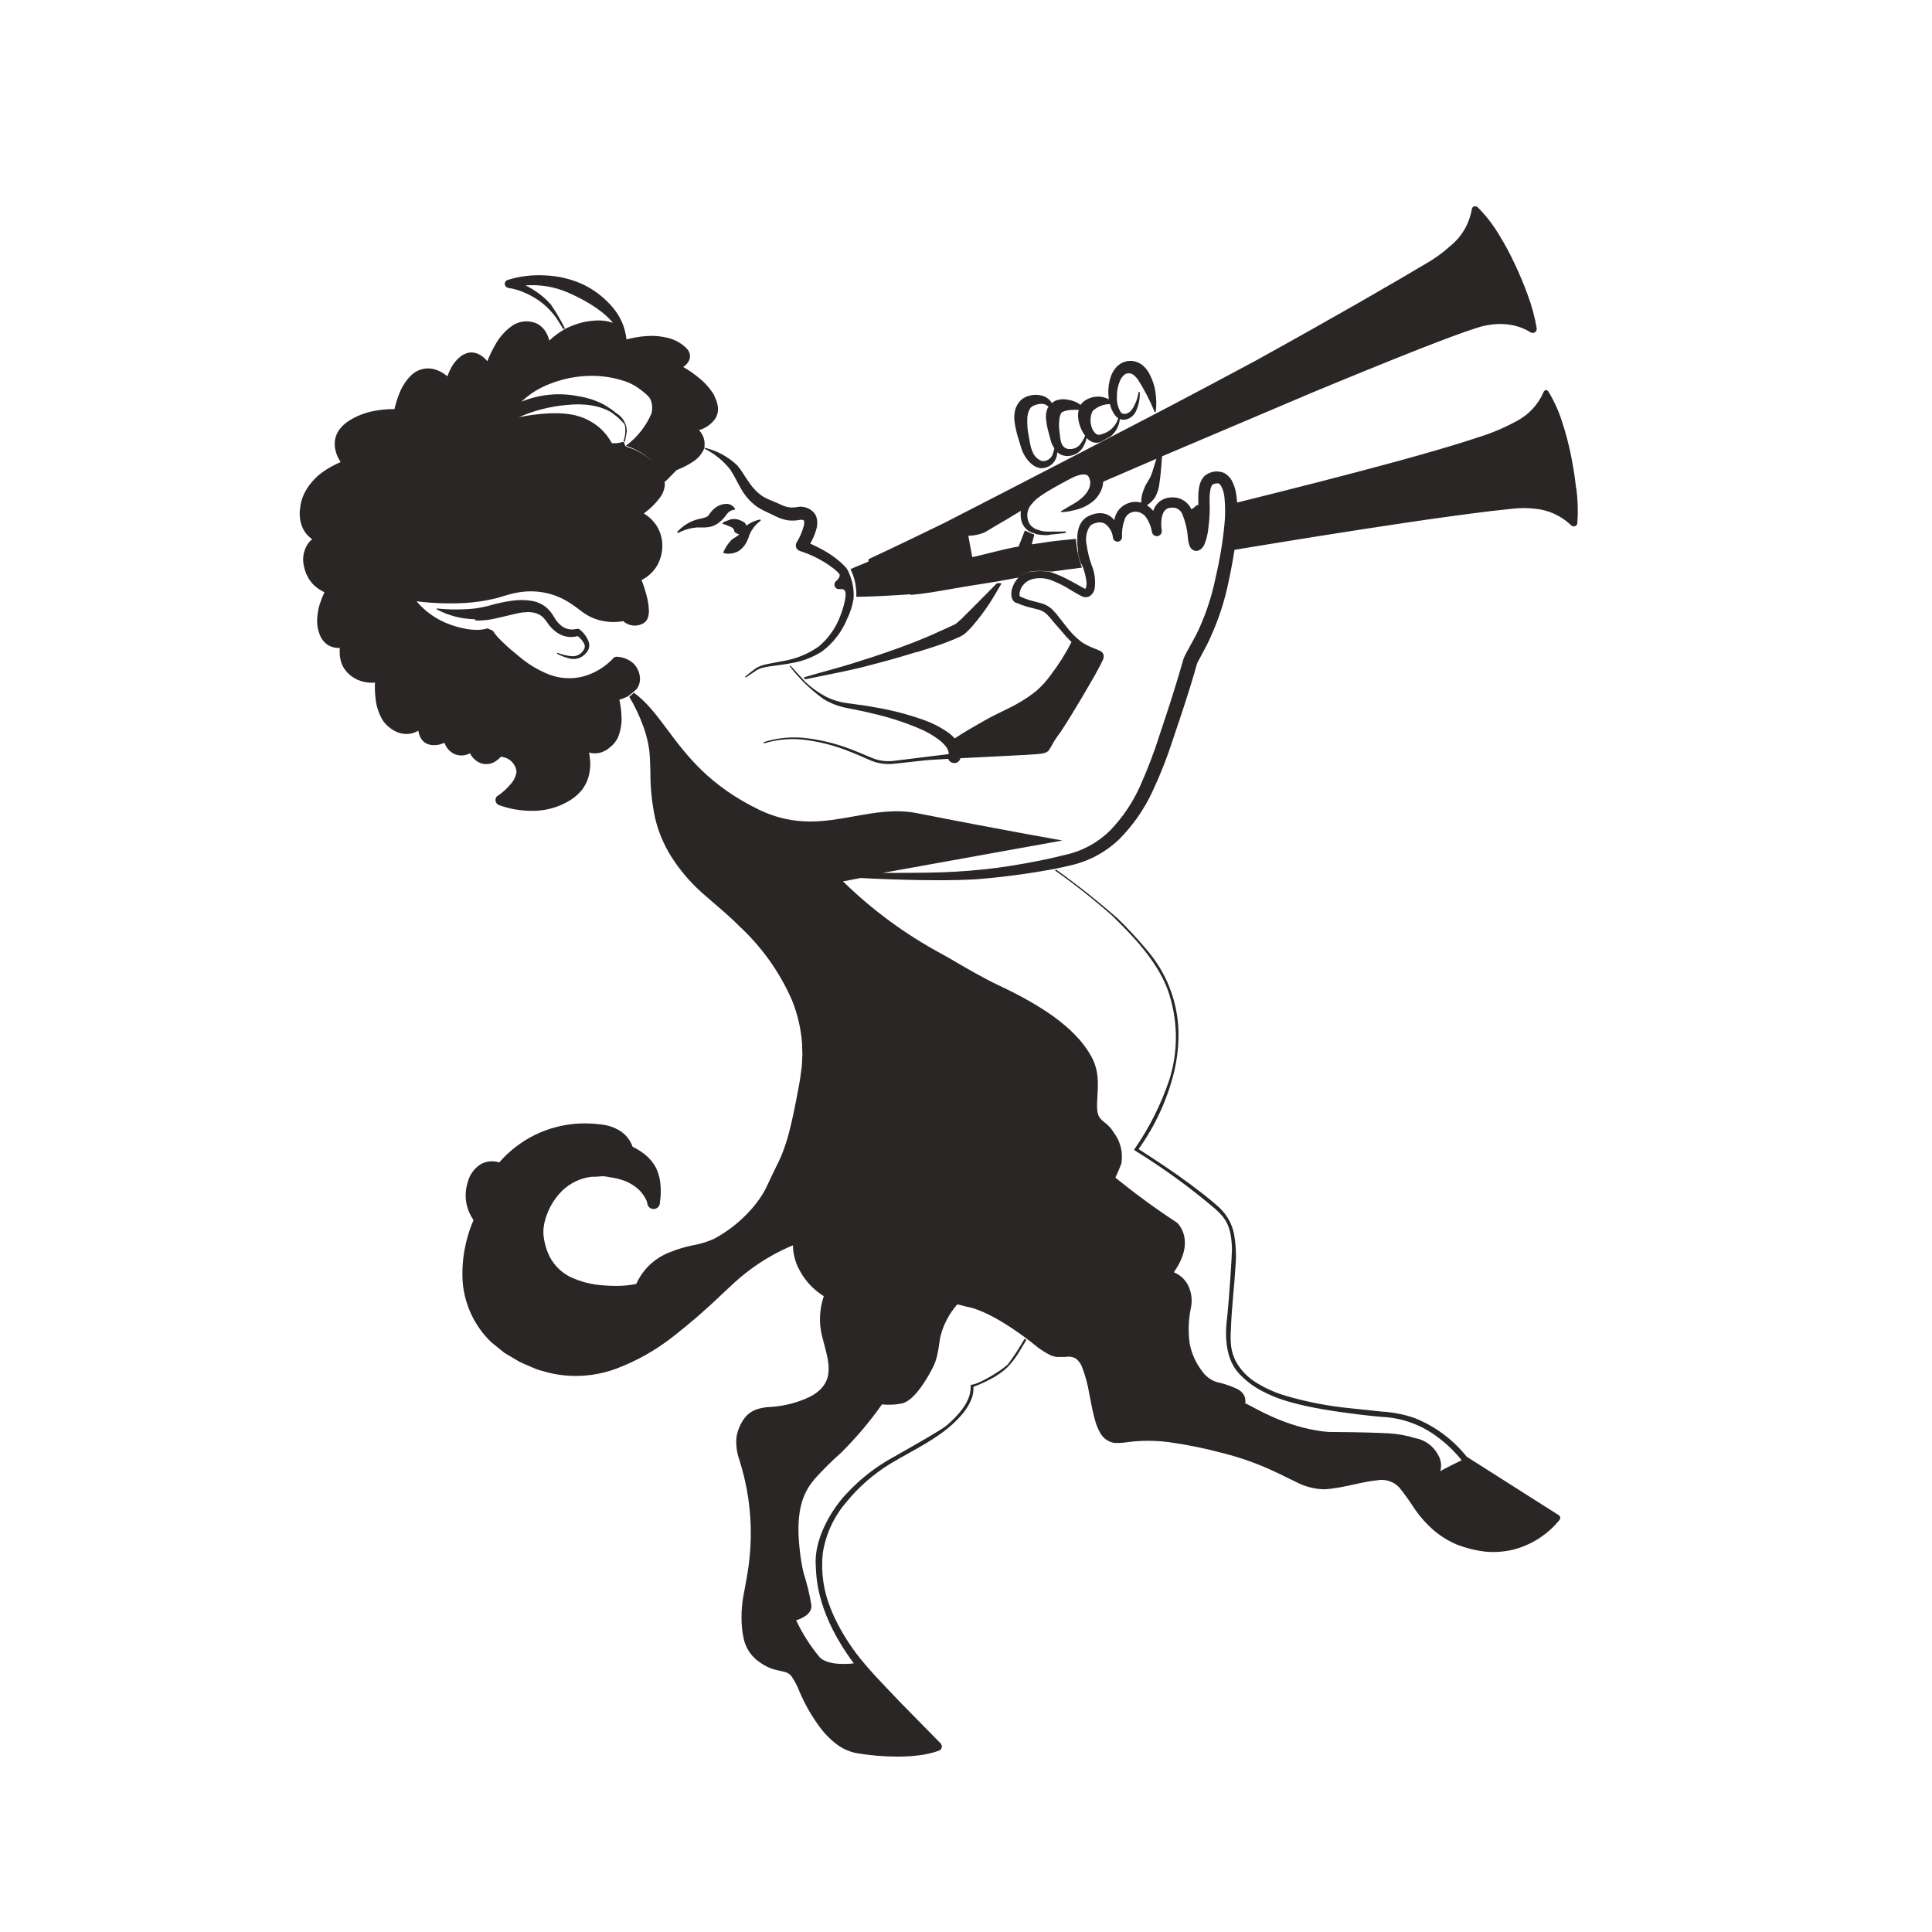 <svg width="120" height="120" viewBox="0 0 120 120" fill="none" xmlns="http://www.w3.org/2000/svg">
<path fill-rule="evenodd" clip-rule="evenodd" d="M56.506 36.957C57.376 36.885 58.234 36.733 59.094 36.581C59.456 36.517 59.819 36.453 60.182 36.395C60.182 36.395 62.292 36.068 62.304 36.048L63.256 35.873C63.064 36.078 62.925 36.327 62.851 36.599C62.814 36.739 62.804 36.885 62.823 37.028C62.835 37.116 62.866 37.201 62.914 37.276C62.941 37.326 62.98 37.368 63.028 37.398L63.099 37.445H63.142C63.36 37.542 63.585 37.624 63.815 37.689C63.935 37.724 64.056 37.753 64.173 37.781L64.173 37.781C64.279 37.806 64.383 37.831 64.48 37.859C64.672 37.905 64.849 37.998 64.996 38.13C65.15 38.282 65.294 38.446 65.425 38.618L65.917 39.181C66.115 39.426 66.328 39.659 66.554 39.878C66.18 40.609 65.74 41.304 65.24 41.956C64.996 42.294 64.716 42.604 64.405 42.881C64.082 43.146 63.739 43.386 63.378 43.597C63.005 43.822 62.613 44.012 62.218 44.204C61.846 44.384 61.472 44.566 61.111 44.778C60.505 45.12 59.895 45.467 59.301 45.864C59.255 45.812 59.207 45.764 59.155 45.718C59.05 45.615 58.936 45.523 58.813 45.443C58.358 45.133 57.865 44.886 57.345 44.707C56.346 44.353 55.317 44.09 54.271 43.92C53.917 43.849 53.559 43.801 53.196 43.753L53.196 43.753C53.031 43.731 52.864 43.708 52.697 43.684C52.192 43.629 51.703 43.48 51.252 43.247C50.799 43.002 50.38 42.698 50.008 42.342L49.087 41.33C49.081 41.35 49.07 41.369 49.056 41.385C49.65 42.164 50.357 42.85 51.154 43.42C51.613 43.699 52.12 43.89 52.649 43.983C52.828 44.022 53.009 44.057 53.189 44.093C53.517 44.158 53.846 44.223 54.169 44.309C55.171 44.534 56.151 44.849 57.097 45.25C57.551 45.438 57.979 45.685 58.368 45.986C58.461 46.053 58.545 46.131 58.62 46.218C58.697 46.291 58.763 46.375 58.817 46.466C58.864 46.54 58.898 46.621 58.919 46.706V46.812V46.84L55.456 47.265C55.011 47.31 54.562 47.244 54.149 47.072C54.025 47.021 53.9 46.968 53.774 46.914L53.774 46.914L53.773 46.914L53.773 46.914L53.773 46.914L53.773 46.914C53.477 46.789 53.178 46.662 52.878 46.549C52.019 46.215 51.123 45.985 50.209 45.864C49.286 45.732 48.344 45.809 47.454 46.088C47.449 46.09 47.445 46.093 47.441 46.096C47.437 46.1 47.434 46.104 47.432 46.109C47.429 46.114 47.428 46.119 47.428 46.124C47.428 46.129 47.429 46.135 47.431 46.139C47.432 46.144 47.435 46.149 47.439 46.153L47.441 46.156C47.443 46.157 47.444 46.158 47.445 46.159C47.447 46.16 47.449 46.161 47.451 46.162C47.456 46.164 47.461 46.166 47.466 46.166C47.469 46.166 47.471 46.166 47.474 46.165C47.476 46.165 47.479 46.164 47.482 46.163C48.354 45.903 49.274 45.84 50.174 45.978C51.076 46.107 51.959 46.347 52.803 46.691C53.126 46.813 53.44 46.952 53.759 47.092L53.759 47.092C53.859 47.137 53.96 47.181 54.062 47.226C54.498 47.41 54.972 47.486 55.444 47.446C55.787 47.414 56.125 47.375 56.462 47.336C57.032 47.27 57.598 47.204 58.175 47.175L58.895 47.135C58.914 47.187 58.944 47.233 58.982 47.273C59.02 47.312 59.065 47.343 59.116 47.364C59.164 47.385 59.217 47.396 59.269 47.396C59.322 47.397 59.375 47.387 59.423 47.366C59.472 47.346 59.517 47.316 59.554 47.279C59.591 47.241 59.62 47.196 59.639 47.147C59.637 47.13 59.637 47.113 59.639 47.096C60.217 47.065 60.796 47.037 61.376 47.008L61.376 47.008L61.377 47.008L61.378 47.008L61.379 47.008L61.38 47.008L61.38 47.008L61.381 47.008L61.381 47.008L61.381 47.008L61.381 47.008C62.133 46.971 62.887 46.933 63.642 46.891L64.331 46.848L64.677 46.812C64.751 46.807 64.824 46.79 64.894 46.761C64.983 46.737 65.065 46.69 65.13 46.624C65.236 46.469 65.302 46.348 65.371 46.223C65.408 46.157 65.444 46.091 65.488 46.017C65.577 45.867 65.666 45.749 65.76 45.623L65.76 45.623C65.799 45.57 65.84 45.517 65.881 45.459C66.366 44.724 66.803 43.989 67.24 43.255L67.334 43.097L68.018 41.916L68.345 41.306C68.364 41.268 68.383 41.23 68.402 41.193L68.402 41.193L68.402 41.193L68.402 41.193C68.436 41.126 68.47 41.059 68.502 40.984C68.543 40.902 68.56 40.811 68.554 40.72C68.546 40.664 68.526 40.611 68.494 40.565C68.463 40.519 68.421 40.48 68.373 40.452C68.261 40.393 68.145 40.342 68.026 40.299L67.954 40.269C67.873 40.237 67.794 40.205 67.715 40.169C67.517 40.085 67.329 39.981 67.153 39.858C66.806 39.587 66.497 39.272 66.232 38.921L65.811 38.382C65.668 38.188 65.512 38.005 65.342 37.835C65.147 37.661 64.914 37.534 64.661 37.465C64.551 37.434 64.444 37.408 64.34 37.382C64.222 37.353 64.107 37.325 63.996 37.292C63.787 37.23 63.583 37.153 63.386 37.06C63.331 37.083 63.295 36.894 63.351 36.717C63.404 36.534 63.506 36.368 63.644 36.236C63.782 36.104 63.952 36.011 64.138 35.966C64.537 35.867 64.958 35.898 65.338 36.056C65.75 36.216 66.146 36.417 66.519 36.654L66.601 36.704C66.771 36.806 66.944 36.91 67.137 37.009C67.204 37.04 67.274 37.067 67.345 37.087C67.399 37.095 67.453 37.095 67.507 37.087C67.549 37.083 67.59 37.072 67.629 37.056C67.658 37.045 67.684 37.029 67.707 37.009C67.849 36.907 67.949 36.757 67.987 36.587C68.064 36.084 68 35.569 67.802 35.1C67.655 34.689 67.55 34.264 67.491 33.832C67.407 33.452 67.47 33.054 67.668 32.719C67.716 32.655 67.777 32.602 67.845 32.561C67.924 32.523 68.007 32.494 68.093 32.475C68.257 32.427 68.432 32.437 68.589 32.502C68.741 32.602 68.869 32.735 68.962 32.891C69.055 33.047 69.112 33.222 69.128 33.403C69.14 33.472 69.175 33.534 69.229 33.578C69.282 33.622 69.35 33.645 69.42 33.644C69.457 33.642 69.493 33.633 69.527 33.617C69.561 33.602 69.591 33.58 69.617 33.552C69.642 33.525 69.661 33.493 69.674 33.458C69.687 33.423 69.693 33.386 69.691 33.348C69.673 32.998 69.722 32.648 69.837 32.317C69.871 32.178 69.946 32.053 70.053 31.958C70.16 31.863 70.293 31.803 70.435 31.786C70.58 31.771 70.727 31.796 70.859 31.858C70.991 31.919 71.105 32.016 71.187 32.136C71.379 32.417 71.505 32.737 71.557 33.073C71.576 33.148 71.624 33.212 71.689 33.254C71.754 33.295 71.833 33.31 71.909 33.297C71.985 33.283 72.053 33.24 72.099 33.179C72.146 33.117 72.167 33.039 72.159 32.963C72.084 32.483 72.127 31.853 72.419 31.644C72.491 31.586 72.578 31.55 72.671 31.542C72.775 31.526 72.881 31.526 72.985 31.542C73.08 31.567 73.168 31.612 73.244 31.675C73.319 31.737 73.38 31.815 73.422 31.904C73.632 32.404 73.755 32.937 73.788 33.478C73.788 33.536 73.802 33.594 73.818 33.658L73.818 33.658C73.823 33.676 73.827 33.695 73.832 33.714C73.852 33.829 73.895 33.939 73.957 34.037C74.001 34.095 74.058 34.142 74.123 34.175C74.208 34.218 74.306 34.23 74.398 34.206C74.495 34.181 74.583 34.127 74.65 34.053C74.725 33.971 74.785 33.876 74.827 33.773C74.939 33.475 75.013 33.165 75.048 32.849C75.13 32.259 75.157 31.664 75.13 31.07C75.121 30.816 75.145 30.562 75.201 30.314C75.276 30.105 75.319 30.062 75.512 30.03C75.705 29.999 75.752 30.03 75.862 30.219C75.971 30.434 76.036 30.668 76.055 30.908C76.11 31.456 76.11 32.009 76.055 32.557C75.945 33.688 75.758 34.809 75.496 35.914C75.269 37.016 74.918 38.088 74.45 39.11C74.294 39.442 74.122 39.753 73.942 40.079L73.942 40.079C73.844 40.257 73.744 40.438 73.643 40.629C73.607 40.7 73.572 40.771 73.536 40.858C73.503 40.941 73.475 41.026 73.454 41.114L73.34 41.507L73.096 42.33C72.761 43.428 72.403 44.522 72.037 45.612C71.694 46.697 71.289 47.761 70.825 48.8C70.374 49.818 69.749 50.751 68.979 51.555C68.201 52.334 67.214 52.871 66.137 53.102C65.031 53.385 63.906 53.598 62.776 53.779C61.647 53.96 60.505 54.074 59.36 54.141C58.215 54.208 57.062 54.212 55.913 54.216H55.912H54.838L65.992 52.205C65.992 52.205 62.201 51.543 56.983 50.512C55.611 50.242 54.341 50.471 53.054 50.703C51.229 51.032 49.371 51.367 47.143 50.292C44.041 48.788 42.637 46.907 41.455 45.323C40.781 44.42 40.179 43.612 39.374 43.026L39.087 43.282C39.444 43.88 39.742 44.511 39.976 45.167C40.136 45.613 40.25 46.073 40.319 46.541C40.367 46.924 40.379 47.315 40.39 47.707V47.707L40.395 47.869L40.397 47.958C40.392 48.922 40.491 49.884 40.693 50.827C40.919 51.776 41.32 52.676 41.873 53.48C42.42 54.283 43.073 55.008 43.814 55.636C43.993 55.793 44.173 55.948 44.352 56.102L44.352 56.102L44.352 56.102L44.352 56.102C44.896 56.57 45.435 57.032 45.935 57.541C47.319 58.823 48.424 60.376 49.182 62.103C49.533 62.963 49.747 63.873 49.816 64.799C49.816 64.928 49.822 65.057 49.828 65.186C49.833 65.289 49.837 65.392 49.839 65.496L49.804 66.192C49.749 66.653 49.69 67.109 49.595 67.581C49.422 68.518 49.241 69.451 49.005 70.36C48.888 70.809 48.743 71.251 48.572 71.683C48.442 72.004 48.285 72.32 48.127 72.638C48.075 72.744 48.022 72.85 47.97 72.958C47.91 73.081 47.852 73.206 47.795 73.331L47.794 73.331L47.794 73.331L47.794 73.332L47.794 73.332L47.794 73.332L47.794 73.332C47.651 73.643 47.508 73.952 47.34 74.213C47.097 74.598 46.816 74.958 46.502 75.288C45.878 75.959 45.146 76.522 44.337 76.952C43.925 77.136 43.491 77.268 43.046 77.346C42.559 77.443 42.082 77.585 41.621 77.771C41.131 77.958 40.683 78.243 40.307 78.609C39.977 78.937 39.711 79.323 39.52 79.747C39.219 79.81 38.914 79.848 38.607 79.861C38.234 79.877 37.861 79.869 37.489 79.837C36.761 79.796 36.048 79.613 35.391 79.298C34.771 78.979 34.287 78.449 34.025 77.803C33.893 77.472 33.804 77.125 33.762 76.771C33.729 76.435 33.763 76.095 33.86 75.772C34.049 75.087 34.413 74.463 34.915 73.961C35.413 73.477 36.058 73.171 36.749 73.091C36.926 73.091 37.099 73.091 37.276 73.068C37.453 73.044 37.642 73.068 37.819 73.111C38.171 73.154 38.516 73.239 38.847 73.363C39.16 73.491 39.447 73.675 39.693 73.906C39.815 74.023 39.921 74.155 40.008 74.3C40.09 74.421 40.155 74.554 40.201 74.693V74.725C40.204 74.776 40.218 74.827 40.24 74.874C40.263 74.92 40.295 74.962 40.334 74.996C40.373 75.03 40.418 75.056 40.467 75.073C40.516 75.089 40.568 75.096 40.62 75.093C40.671 75.09 40.722 75.076 40.768 75.053C40.815 75.03 40.856 74.998 40.891 74.959C40.925 74.921 40.951 74.875 40.968 74.826C40.984 74.777 40.991 74.725 40.988 74.674C41.044 74.324 41.057 73.968 41.027 73.615C41.001 73.246 40.908 72.884 40.752 72.548C40.574 72.212 40.327 71.917 40.027 71.683C39.798 71.506 39.551 71.353 39.291 71.226C39.234 71.061 39.155 70.905 39.055 70.761C38.918 70.564 38.745 70.394 38.544 70.262C38.169 70.019 37.741 69.874 37.296 69.841C36.494 69.732 35.68 69.76 34.887 69.923C33.692 70.172 32.583 70.728 31.668 71.537C31.434 71.74 31.215 71.961 31.015 72.198C30.886 72.164 30.754 72.141 30.621 72.131C30.356 72.119 30.093 72.18 29.861 72.308C29.448 72.571 29.154 72.985 29.043 73.461C28.908 73.891 28.886 74.348 28.98 74.788C29.027 75.007 29.101 75.22 29.2 75.421C29.261 75.548 29.332 75.669 29.413 75.784C28.889 76.988 28.657 78.298 28.736 79.609C28.848 81.038 29.481 82.375 30.515 83.368L31.333 84.029L32.227 84.56C32.423 84.661 32.627 84.747 32.832 84.833C32.947 84.882 33.062 84.93 33.175 84.981C33.382 85.074 33.603 85.132 33.824 85.189L33.824 85.189L33.824 85.189L33.824 85.189C33.941 85.219 34.057 85.249 34.171 85.284C35.538 85.593 36.966 85.497 38.28 85.009C39.557 84.528 40.752 83.852 41.822 83.006C42.874 82.185 43.883 81.31 44.845 80.384C44.92 80.314 44.995 80.243 45.07 80.173C45.477 79.789 45.875 79.415 46.301 79.086C46.804 78.683 47.34 78.322 47.903 78.007C48.339 77.76 48.79 77.539 49.253 77.346C49.251 77.523 49.267 77.7 49.3 77.873C49.365 78.255 49.499 78.621 49.694 78.956C49.879 79.294 50.111 79.606 50.382 79.881C50.622 80.118 50.886 80.329 51.169 80.51C50.896 81.302 50.856 82.156 51.055 82.97C51.098 83.149 51.146 83.327 51.193 83.503L51.193 83.503C51.362 84.137 51.526 84.75 51.449 85.332C51.351 86.076 50.76 86.587 50.028 86.882C49.285 87.193 48.492 87.368 47.686 87.398C47.452 87.418 47.221 87.464 46.998 87.536C46.744 87.626 46.516 87.776 46.333 87.972C46.169 88.163 46.036 88.378 45.939 88.61C45.838 88.831 45.77 89.066 45.738 89.307C45.705 89.775 45.769 90.246 45.927 90.688C46.049 91.082 46.159 91.475 46.25 91.869C46.618 93.456 46.723 95.093 46.561 96.714C46.495 97.397 46.37 98.071 46.24 98.77L46.24 98.771C46.216 98.901 46.191 99.033 46.167 99.166C46.09 99.601 46.053 100.042 46.057 100.484C46.055 100.933 46.102 101.38 46.199 101.818C46.313 102.308 46.581 102.747 46.962 103.074C47.143 103.224 47.338 103.356 47.545 103.468C47.756 103.585 47.982 103.672 48.218 103.727C48.301 103.748 48.382 103.765 48.458 103.781C48.588 103.808 48.704 103.833 48.796 103.865C48.935 103.908 49.058 103.99 49.151 104.101C49.368 104.416 49.545 104.757 49.678 105.117C50.021 105.911 50.457 106.661 50.977 107.352C51.247 107.708 51.564 108.027 51.917 108.301C52.286 108.591 52.717 108.791 53.177 108.887C54.021 109.031 54.875 109.104 55.731 109.107C56.161 109.11 56.591 109.085 57.018 109.033C57.462 108.987 57.9 108.888 58.321 108.738C58.357 108.723 58.391 108.701 58.419 108.675C58.47 108.622 58.499 108.551 58.499 108.478C58.499 108.404 58.47 108.334 58.419 108.281C57.566 107.418 56.715 106.551 55.865 105.679C55.681 105.485 55.496 105.29 55.31 105.096C54.656 104.411 54 103.724 53.421 103.003C52.818 102.249 52.301 101.431 51.878 100.563C51.78 100.354 51.685 100.142 51.602 99.929C51.149 98.832 50.978 97.638 51.106 96.458C51.291 95.282 51.802 94.181 52.582 93.282C53.347 92.349 54.262 91.551 55.29 90.92C55.659 90.696 56.04 90.484 56.423 90.271L56.423 90.271L56.423 90.271L56.423 90.271L56.423 90.271L56.423 90.271C57.106 89.891 57.796 89.508 58.439 89.039C58.947 88.685 59.406 88.265 59.804 87.791C60.002 87.552 60.166 87.287 60.293 87.004C60.421 86.734 60.479 86.437 60.462 86.138C60.829 86.001 61.187 85.84 61.532 85.654C61.9 85.465 62.242 85.228 62.548 84.95C62.835 84.654 63.087 84.327 63.3 83.974L63.752 83.218L63.638 83.155C63.328 83.7 62.985 84.226 62.611 84.73C62.166 85.17 60.733 86.009 60.328 86.009C60.289 86.009 60.289 86.055 60.288 86.145C60.286 86.451 60.281 87.261 58.801 88.535C58.495 88.797 57.059 89.614 55.717 90.376L55.717 90.377C55.505 90.497 55.296 90.616 55.093 90.731C54.176 91.28 53.341 91.956 52.614 92.739C52.047 93.298 50.528 95.273 50.67 97.261C50.672 97.297 50.674 97.341 50.676 97.393L50.676 97.393C50.708 98.118 50.806 100.332 53.031 103.314C53.031 103.314 51.457 103.531 50.898 102.92C50.321 102.224 49.834 101.457 49.45 100.638C49.666 100.579 50.434 100.303 50.398 99.713C50.289 99.032 50.127 98.361 49.914 97.706C49.803 97.234 49.723 96.755 49.674 96.273C49.363 93.624 50.001 92.577 50.599 91.861C51.12 91.281 51.674 90.731 52.26 90.216C53.185 89.294 54.029 88.295 54.782 87.229C55.176 87.271 55.574 87.255 55.963 87.181C56.821 87.055 57.691 85.413 57.89 85.037L57.916 84.988C57.924 84.973 57.929 84.964 57.931 84.962C58.197 84.444 58.274 83.901 58.336 83.465C58.361 83.287 58.383 83.127 58.415 82.994C58.602 82.266 58.957 81.592 59.45 81.026C59.553 81.026 59.68 81.064 59.798 81.099L59.798 81.099C59.87 81.121 59.939 81.141 59.997 81.152C61.8 81.451 64.46 83.69 64.46 83.69C64.701 83.869 64.957 84.027 65.224 84.163C65.305 84.203 65.391 84.233 65.48 84.253L65.629 84.281H65.751H66.188C66.405 84.237 66.63 84.274 66.822 84.383C67.004 84.523 67.14 84.713 67.216 84.93C67.41 85.44 67.554 85.967 67.645 86.504C67.672 86.639 67.698 86.775 67.724 86.911C67.803 87.326 67.884 87.746 68.003 88.173C68.078 88.471 68.195 88.757 68.349 89.023C68.439 89.18 68.562 89.314 68.709 89.418C68.857 89.521 69.026 89.591 69.203 89.622C69.507 89.635 69.812 89.615 70.112 89.563C70.388 89.531 70.659 89.507 70.935 89.496C71.482 89.477 72.029 89.502 72.572 89.57C73.676 89.722 74.77 89.942 75.847 90.228C76.928 90.494 77.982 90.86 78.995 91.322C79.286 91.453 79.571 91.593 79.859 91.736C80.075 91.842 80.292 91.95 80.514 92.054C81.046 92.333 81.634 92.486 82.234 92.503C82.882 92.47 83.502 92.334 84.106 92.201L84.106 92.201C84.603 92.091 85.09 91.984 85.572 91.94C85.816 91.898 86.066 91.918 86.3 91.997C86.534 92.076 86.745 92.212 86.914 92.392C87.259 92.824 87.581 93.273 87.878 93.738C88.209 94.217 88.598 94.653 89.035 95.037C89.481 95.419 89.984 95.727 90.527 95.95C91.071 96.16 91.64 96.302 92.219 96.371C92.804 96.43 93.395 96.391 93.967 96.257C95.115 95.968 96.138 95.312 96.879 94.388C96.908 94.343 96.917 94.29 96.906 94.238C96.895 94.186 96.864 94.141 96.82 94.112L91.102 90.48C90.245 89.407 89.123 88.576 87.847 88.071C87.196 87.848 86.518 87.716 85.832 87.677L83.828 87.465C82.496 87.334 81.178 87.079 79.893 86.705C79.261 86.522 78.657 86.258 78.094 85.918C77.533 85.591 77.07 85.117 76.756 84.548C76.61 84.264 76.513 83.956 76.469 83.639C76.432 83.314 76.426 82.986 76.449 82.659C76.472 81.99 76.52 81.321 76.579 80.652L76.603 80.372C76.655 79.796 76.706 79.22 76.74 78.637C76.798 77.955 76.764 77.267 76.638 76.594C76.564 76.251 76.43 75.924 76.244 75.626C76.056 75.328 75.821 75.062 75.547 74.839C75.036 74.394 74.501 73.985 73.973 73.587C72.911 72.8 71.824 72.08 70.718 71.372C71.744 69.941 72.489 68.329 72.915 66.621C73.127 65.75 73.221 64.853 73.194 63.957C73.121 62.148 72.442 60.417 71.265 59.041C70.694 58.354 70.087 57.697 69.447 57.073C68.216 55.987 66.93 54.965 65.594 54.011C65.585 54.019 65.578 54.025 65.573 54.031C65.558 54.045 65.552 54.05 65.523 54.062C66.753 54.931 67.935 55.865 69.065 56.861C69.14 56.936 69.229 57.024 69.33 57.124L69.33 57.124C70.239 58.022 72.1 59.862 72.667 61.906C73.174 63.598 73.159 65.403 72.623 67.085C72.108 68.606 71.384 70.047 70.47 71.368C70.47 71.368 70.372 71.391 70.545 71.494C72.286 72.57 73.942 73.776 75.5 75.103C76.04 75.61 76.492 76.043 76.52 77.614C76.52 78.007 76.327 80.853 76.232 81.719C76.23 81.742 76.226 81.773 76.221 81.811L76.221 81.812C76.153 82.35 75.914 84.237 76.988 85.344C77.38 85.759 77.837 86.107 78.342 86.375C78.371 86.389 78.4 86.404 78.432 86.421C79.044 86.735 80.206 87.332 84.025 87.807C84.249 87.839 84.989 87.933 85.8 88.004C87.073 88.056 88.299 88.5 89.311 89.275C89.864 89.683 90.36 90.162 90.787 90.7C90.787 90.7 89.673 91.231 89.456 91.385C89.506 91.213 89.52 91.034 89.496 90.857C89.472 90.68 89.412 90.51 89.319 90.358C89.177 90.091 88.977 89.86 88.734 89.682C88.49 89.503 88.21 89.382 87.914 89.326C87.36 89.156 86.788 89.055 86.21 89.023C84.686 88.952 83.199 88.945 82.688 88.942H82.687C82.576 88.942 82.51 88.941 82.502 88.941C80.341 88.762 78.496 87.767 77.743 87.361L77.743 87.361C77.535 87.25 77.411 87.183 77.385 87.189C77.35 87.199 77.351 87.159 77.353 87.089C77.357 86.924 77.365 86.589 76.921 86.308C76.499 86.099 76.052 85.944 75.591 85.847C75.221 85.733 74.9 85.499 74.678 85.182C74.28 84.672 74.01 84.074 73.891 83.439C73.789 82.691 73.818 81.932 73.977 81.195C74.047 80.828 74.021 80.448 73.902 80.093C73.826 79.852 73.698 79.631 73.525 79.445C73.353 79.26 73.142 79.116 72.907 79.023C74.323 77.015 73.119 75.953 73.103 75.941C71.781 75.074 70.504 74.14 69.278 73.143C69.418 72.859 69.542 72.567 69.648 72.269C69.706 71.931 69.694 71.585 69.612 71.253C69.53 70.92 69.38 70.608 69.172 70.337C68.979 70.013 68.778 69.852 68.605 69.713C68.357 69.514 68.168 69.362 68.144 68.845C68.133 68.572 68.149 68.295 68.165 68.014V68.014V68.014V68.014V68.014V68.014C68.209 67.245 68.255 66.44 67.751 65.558C66.751 63.787 64.602 62.41 62.024 61.198C61.075 60.748 60.131 60.196 59.388 59.762L59.388 59.762C59.019 59.547 58.7 59.36 58.455 59.23C56.223 58.026 54.171 56.515 52.358 54.743L53.464 54.534C53.464 54.534 57.892 54.79 60.698 54.609C62.351 54.475 63.996 54.254 65.626 53.944L65.626 53.944L65.626 53.944C65.866 53.893 66.106 53.842 66.346 53.783C66.939 53.661 67.512 53.458 68.05 53.181C68.591 52.897 69.09 52.538 69.53 52.114C70.374 51.261 71.065 50.269 71.572 49.182C72.071 48.123 72.499 47.033 72.856 45.919C73.229 44.825 73.595 43.727 73.938 42.617L74.19 41.783L74.308 41.358C74.33 41.281 74.334 41.269 74.348 41.231L74.359 41.2C74.375 41.154 74.393 41.121 74.412 41.087C74.421 41.072 74.429 41.056 74.438 41.039C74.504 40.912 74.575 40.782 74.647 40.649L74.647 40.649L74.647 40.649C74.848 40.279 75.06 39.889 75.225 39.492C75.712 38.412 76.076 37.281 76.311 36.119C76.453 35.463 76.575 34.807 76.677 34.151C80.196 33.569 83.718 33.002 87.245 32.478C89.043 32.211 90.842 31.959 92.644 31.739L93.994 31.593C94.429 31.546 94.867 31.546 95.301 31.593C96.16 31.664 96.968 32.029 97.588 32.628C97.626 32.666 97.676 32.69 97.729 32.695C97.759 32.698 97.789 32.694 97.817 32.686C97.845 32.677 97.871 32.663 97.894 32.644C97.917 32.624 97.935 32.601 97.949 32.575C97.963 32.549 97.971 32.52 97.973 32.49C98.023 31.783 98.003 31.073 97.914 30.369L97.895 30.326C97.82 29.633 97.71 28.944 97.572 28.263C97.433 27.578 97.254 26.901 97.037 26.236C96.827 25.56 96.535 24.913 96.167 24.308C96.147 24.277 96.118 24.254 96.084 24.241C96.044 24.227 96 24.23 95.962 24.248C95.923 24.267 95.894 24.299 95.88 24.339C95.547 25.123 94.951 25.766 94.195 26.158C93.43 26.576 92.624 26.915 91.79 27.169C90.126 27.724 88.429 28.196 86.733 28.665C83.447 29.558 80.141 30.396 76.835 31.215C76.835 31.109 76.821 31.003 76.808 30.896C76.803 30.861 76.799 30.826 76.795 30.79C76.76 30.452 76.659 30.124 76.496 29.826C76.388 29.642 76.233 29.49 76.047 29.385C75.848 29.295 75.627 29.263 75.41 29.294C75.193 29.324 74.99 29.416 74.823 29.558C74.676 29.707 74.571 29.892 74.516 30.093C74.441 30.41 74.412 30.736 74.43 31.062V31.38C74.352 31.355 74.292 31.41 74.233 31.464L74.233 31.465L74.233 31.465C74.209 31.487 74.184 31.51 74.158 31.526C74.103 31.559 74.051 31.596 74.001 31.636L73.977 31.585C73.889 31.416 73.765 31.268 73.613 31.153C73.461 31.037 73.286 30.956 73.1 30.916C72.918 30.884 72.733 30.884 72.552 30.916C72.358 30.949 72.176 31.03 72.021 31.152C71.839 31.305 71.703 31.505 71.627 31.731C71.517 31.594 71.384 31.477 71.234 31.384C71.439 31.254 71.614 31.082 71.749 30.881C71.907 30.587 72.001 30.264 72.025 29.932C72.079 29.642 72.16 28.663 72.178 28.344L72.273 28.303C75.359 26.991 78.45 25.679 81.546 24.367C83.801 23.43 86.056 22.509 88.327 21.612L88.569 21.519C89.623 21.112 90.69 20.7 91.739 20.36C92.869 19.994 94.101 20.03 95.061 20.64C95.113 20.671 95.174 20.684 95.234 20.675C95.267 20.67 95.299 20.659 95.327 20.642C95.356 20.625 95.38 20.602 95.4 20.576C95.42 20.549 95.434 20.519 95.442 20.486C95.45 20.454 95.452 20.421 95.447 20.388C95.328 19.685 95.143 18.996 94.892 18.329C94.656 17.672 94.384 17.027 94.085 16.397C93.79 15.762 93.458 15.146 93.089 14.551C92.722 13.938 92.28 13.372 91.775 12.867C91.742 12.835 91.698 12.815 91.653 12.812C91.625 12.808 91.596 12.81 91.569 12.817C91.542 12.825 91.516 12.838 91.494 12.855C91.472 12.873 91.454 12.895 91.44 12.92C91.427 12.945 91.419 12.972 91.416 13C91.264 13.898 90.788 14.709 90.078 15.279C89.731 15.594 89.359 15.88 88.965 16.133L88.854 16.204C86.713 17.491 82.711 19.794 78.004 22.395C76.259 23.332 74.514 24.259 72.769 25.178C71.588 25.803 61.867 30.841 58.64 32.486C55.778 33.883 53.944 34.734 53.944 34.734V34.879C53.876 34.913 53.666 34.999 53.445 35.089L53.445 35.089C53.183 35.196 52.905 35.309 52.827 35.352C53.09 35.885 53.214 36.477 53.185 37.071C53.913 37.071 55.873 36.969 56.597 36.906L56.506 36.957ZM64.012 35.517C63.797 35.535 63.591 35.609 63.414 35.731C63.611 35.575 64.096 35.364 65.323 35.505C65.405 35.491 65.551 35.473 65.707 35.453L65.707 35.453L65.707 35.453L65.707 35.453C65.906 35.428 66.12 35.401 66.24 35.379C66.279 35.379 67.058 35.281 67.2 35.253C66.992 34.679 66.868 34.079 66.83 33.47C66.519 33.498 65.543 33.592 65.185 33.647L64.099 33.809C64.079 33.809 64.12 33.662 64.163 33.512L64.163 33.512C64.207 33.355 64.252 33.193 64.232 33.187C64.114 33.161 64 33.118 63.894 33.061L63.658 32.947C63.614 33.049 63.264 33.954 63.264 33.954C62.959 33.974 61.941 34.228 61.201 34.412L61.201 34.412L61.201 34.412C60.769 34.52 60.432 34.604 60.387 34.604C60.387 34.604 60.202 33.565 60.143 33.281C60.47 33.272 60.793 33.208 61.099 33.092C61.223 33.034 61.397 32.929 61.574 32.821C61.662 32.767 61.751 32.713 61.835 32.663C62.31 32.397 62.831 32.078 63.14 31.889L63.141 31.889L63.141 31.889L63.141 31.889C63.288 31.799 63.387 31.738 63.41 31.727C63.377 31.959 63.395 32.195 63.461 32.419C63.544 32.659 63.706 32.864 63.921 32.998L64.067 33.069C64.114 33.089 64.162 33.104 64.213 33.112C64.252 33.122 64.288 33.141 64.319 33.167C64.564 33.222 64.815 33.245 65.067 33.238C65.143 33.217 65.378 33.192 65.615 33.168L65.615 33.168C65.868 33.141 66.121 33.115 66.184 33.092C66.184 33.092 66.236 33.041 66.184 33.018C66.154 33.004 66.125 33.006 66.077 33.011C66.046 33.014 66.006 33.018 65.952 33.018H65.102C64.905 33.023 64.709 32.992 64.523 32.927C64.323 32.879 64.143 32.772 64.004 32.62C63.858 32.417 63.789 32.169 63.811 31.919C63.832 31.67 63.943 31.437 64.122 31.262C64.311 31.022 64.638 30.692 66.609 29.668C66.708 29.617 67.499 29.243 67.645 29.668C67.675 29.736 67.697 29.808 67.712 29.881C67.77 30.333 67.44 30.873 66.602 31.341C66.43 31.436 66.291 31.521 66.182 31.588L66.182 31.588C66.062 31.662 65.977 31.714 65.921 31.735C65.893 31.735 65.893 31.809 65.944 31.809C66.21 31.797 66.474 31.756 66.731 31.687C67.196 31.589 67.627 31.372 67.983 31.058C68.163 30.878 68.307 30.666 68.408 30.432C68.472 30.268 68.51 30.096 68.522 29.92L71.826 28.495C71.807 28.554 71.782 28.639 71.752 28.736C71.66 29.044 71.529 29.482 71.439 29.657C71.394 29.743 71.345 29.822 71.296 29.901L71.296 29.901L71.296 29.901C71.212 30.038 71.127 30.175 71.065 30.349C70.944 30.625 70.881 30.922 70.88 31.223C70.649 31.151 70.402 31.151 70.171 31.223C69.922 31.29 69.699 31.429 69.528 31.622C69.357 31.815 69.247 32.054 69.211 32.309C69.211 32.309 68.688 31.522 67.597 32.061C66.85 32.419 66.912 33.459 66.912 33.459C66.91 33.501 66.91 33.542 66.912 33.584C66.912 33.726 66.912 33.872 66.94 34.017L66.964 34.234V34.261V34.368C66.988 34.501 67.019 34.632 67.058 34.761C67.078 34.832 67.101 34.899 67.125 34.966L67.235 35.159C67.365 35.488 67.45 35.834 67.487 36.186C67.507 36.485 67.397 36.58 67.397 36.58C67.397 36.58 66.527 36.088 66.216 35.934C65.887 35.766 65.545 35.627 65.193 35.517C64.801 35.456 64.403 35.456 64.012 35.517ZM43.483 23.529C43.841 23.825 44.144 24.182 44.377 24.584L44.365 24.596C44.481 24.805 44.557 25.035 44.589 25.273C44.619 25.52 44.567 25.77 44.44 25.985C44.194 26.342 43.83 26.601 43.412 26.717C43.538 26.844 43.634 26.998 43.694 27.166C43.754 27.335 43.776 27.515 43.759 27.693V27.764L43.715 27.909C43.578 28.207 43.362 28.462 43.09 28.645C42.765 28.866 42.416 29.048 42.05 29.189C42.015 29.204 41.856 29.367 41.693 29.537L41.693 29.537L41.693 29.537L41.693 29.537L41.693 29.537C41.515 29.72 41.332 29.91 41.291 29.924C41.285 29.907 41.279 29.889 41.273 29.872C41.293 29.978 41.298 30.087 41.287 30.196C41.25 30.47 41.138 30.729 40.964 30.944C40.688 31.307 40.359 31.627 39.988 31.892C40.317 32.087 40.595 32.356 40.799 32.679C41.035 33.066 41.153 33.514 41.137 33.967C41.128 34.42 40.992 34.862 40.744 35.242C40.517 35.575 40.21 35.846 39.85 36.029C39.958 36.303 40.05 36.583 40.126 36.867C40.225 37.197 40.285 37.538 40.303 37.883C40.316 38.075 40.284 38.268 40.209 38.445C40.185 38.494 40.156 38.541 40.122 38.583C40.079 38.626 40.033 38.665 39.984 38.701C39.901 38.747 39.814 38.785 39.724 38.815C39.549 38.867 39.364 38.872 39.186 38.83C39.008 38.789 38.844 38.703 38.709 38.579C38.133 38.687 37.538 38.641 36.985 38.445C36.695 38.342 36.422 38.196 36.175 38.013C36.106 37.962 36.041 37.912 35.978 37.864L35.978 37.863C35.811 37.736 35.655 37.616 35.478 37.505C34.546 36.867 33.406 36.608 32.29 36.781C32.011 36.824 31.737 36.887 31.467 36.969C31.377 36.994 31.284 37.023 31.19 37.051L31.19 37.051C31 37.109 30.805 37.169 30.613 37.206C30.035 37.337 29.446 37.42 28.854 37.454C27.858 37.507 26.86 37.471 25.871 37.347C26.057 37.563 26.259 37.765 26.477 37.95C26.834 38.245 27.232 38.489 27.657 38.674C28.084 38.856 28.531 38.988 28.988 39.067C29.213 39.105 29.441 39.123 29.669 39.122C29.876 39.121 30.081 39.089 30.279 39.028L30.621 39.181C30.633 39.206 30.646 39.23 30.66 39.252L30.735 39.355C30.789 39.428 30.847 39.499 30.908 39.567C31.026 39.693 31.164 39.831 31.302 39.961C31.578 40.224 31.873 40.476 32.176 40.716C32.747 41.218 33.401 41.617 34.108 41.897C34.796 42.159 35.55 42.197 36.261 42.007C36.967 41.804 37.604 41.412 38.103 40.874C38.129 40.844 38.161 40.821 38.197 40.807C38.233 40.793 38.273 40.787 38.312 40.791C38.682 40.805 39.037 40.944 39.319 41.185C39.46 41.317 39.572 41.478 39.646 41.657C39.72 41.835 39.756 42.027 39.752 42.22C39.741 42.428 39.67 42.629 39.547 42.798C39.373 42.96 39.189 43.111 38.996 43.251C38.828 43.339 38.652 43.408 38.469 43.459C38.543 43.793 38.588 44.133 38.603 44.475C38.63 44.941 38.549 45.407 38.367 45.837C38.254 46.059 38.094 46.254 37.898 46.407C37.706 46.586 37.47 46.709 37.214 46.766C37.004 46.809 36.786 46.801 36.58 46.742C36.585 46.765 36.59 46.787 36.596 46.809C36.61 46.86 36.623 46.911 36.623 46.966C36.685 47.337 36.675 47.717 36.596 48.084C36.513 48.465 36.342 48.821 36.096 49.123C35.846 49.409 35.546 49.647 35.21 49.824C34.568 50.175 33.848 50.36 33.116 50.363C32.395 50.374 31.677 50.254 30.999 50.009C30.941 49.989 30.889 49.953 30.85 49.905C30.811 49.857 30.785 49.8 30.777 49.739C30.768 49.678 30.777 49.615 30.801 49.559C30.826 49.502 30.866 49.454 30.916 49.418H30.936C31.215 49.224 31.467 48.995 31.688 48.737C31.897 48.522 32.034 48.247 32.081 47.95C32.071 47.818 32.035 47.689 31.975 47.571C31.915 47.453 31.832 47.347 31.731 47.261C31.628 47.169 31.505 47.099 31.373 47.057C31.287 47.03 31.199 47.012 31.109 47.002C30.996 47.13 30.863 47.239 30.716 47.324C30.591 47.396 30.453 47.44 30.309 47.455C30.166 47.47 30.022 47.455 29.885 47.411C29.642 47.323 29.432 47.161 29.287 46.947C29.253 46.897 29.221 46.846 29.192 46.793C29.127 46.823 29.06 46.849 28.992 46.872C28.733 46.955 28.452 46.938 28.205 46.825C27.963 46.704 27.77 46.504 27.657 46.258L27.648 46.238C27.631 46.201 27.614 46.165 27.614 46.132C27.527 46.17 27.438 46.203 27.347 46.23C27.186 46.277 27.017 46.293 26.851 46.278C26.645 46.268 26.448 46.188 26.296 46.049C26.162 45.918 26.068 45.751 26.024 45.569C26.005 45.509 25.992 45.447 25.985 45.384C25.782 45.504 25.555 45.574 25.32 45.589C25.011 45.598 24.707 45.519 24.442 45.361C24.193 45.216 23.976 45.022 23.804 44.79C23.526 44.344 23.36 43.838 23.32 43.314C23.286 43.01 23.276 42.703 23.289 42.397C23.09 42.413 22.891 42.404 22.695 42.369C22.285 42.299 21.907 42.104 21.612 41.81C21.459 41.657 21.335 41.477 21.246 41.279C21.166 41.082 21.118 40.873 21.105 40.661C21.094 40.522 21.094 40.383 21.105 40.244C20.851 40.26 20.599 40.2 20.38 40.071C20.148 39.921 19.969 39.702 19.869 39.445C19.777 39.224 19.722 38.99 19.703 38.752C19.682 38.329 19.738 37.905 19.869 37.501C19.946 37.256 20.041 37.016 20.152 36.785C19.916 36.673 19.699 36.528 19.507 36.352C19.192 36.041 18.977 35.644 18.889 35.21C18.828 34.983 18.813 34.746 18.845 34.513C18.877 34.28 18.954 34.055 19.074 33.852C19.162 33.716 19.269 33.592 19.392 33.486L19.282 33.412C19.008 33.189 18.808 32.888 18.708 32.55C18.614 32.237 18.59 31.908 18.637 31.585C18.667 31.272 18.75 30.966 18.881 30.68C19.155 30.132 19.56 29.66 20.061 29.307C20.404 29.066 20.77 28.863 21.156 28.701L21.156 28.701L21.156 28.701C21.097 28.602 21.038 28.504 20.986 28.397C20.855 28.129 20.788 27.834 20.79 27.535C20.798 27.218 20.905 26.911 21.097 26.658C21.274 26.433 21.492 26.242 21.738 26.095C22.193 25.82 22.692 25.628 23.214 25.528C23.638 25.446 24.069 25.406 24.501 25.41C24.576 25.076 24.679 24.748 24.808 24.43C24.972 24.004 25.226 23.617 25.552 23.297C25.736 23.123 25.96 22.997 26.205 22.933C26.45 22.868 26.707 22.866 26.953 22.927C27.261 23.011 27.546 23.163 27.787 23.372C27.849 23.197 27.924 23.027 28.012 22.864C28.173 22.55 28.408 22.28 28.697 22.077C28.862 21.97 29.051 21.906 29.247 21.888C29.447 21.886 29.643 21.939 29.814 22.041C29.988 22.145 30.142 22.278 30.271 22.435C30.401 22.096 30.558 21.769 30.739 21.455C30.986 20.991 31.333 20.587 31.755 20.274C31.977 20.107 32.24 20.002 32.517 19.969C32.793 19.936 33.074 19.978 33.329 20.089C33.578 20.213 33.784 20.409 33.919 20.652C34.007 20.809 34.075 20.977 34.12 21.152C34.389 20.897 34.686 20.674 35.005 20.487L35.104 20.424C35.439 20.257 35.789 20.125 36.151 20.03C37.477 19.727 38.075 20.066 38.075 20.066C38.075 20.066 37.45 19.117 35.257 18.161C34.431 17.808 33.532 17.659 32.636 17.728C33.235 18.011 33.77 18.413 34.211 18.908C34.534 19.382 34.825 19.877 35.084 20.388C35.053 20.408 35.023 20.429 34.994 20.451C34.994 20.451 34.588 19.794 34.549 19.743C34.312 19.41 34.031 19.111 33.715 18.853C33.4 18.603 33.057 18.391 32.691 18.224C32.336 18.055 31.958 17.94 31.57 17.881C31.503 17.87 31.444 17.834 31.404 17.781C31.363 17.727 31.345 17.66 31.353 17.594C31.361 17.547 31.381 17.504 31.412 17.468C31.442 17.432 31.482 17.405 31.526 17.389C32.279 17.155 33.069 17.059 33.856 17.106C34.651 17.136 35.432 17.318 36.159 17.641C36.881 17.978 37.523 18.467 38.04 19.074C38.528 19.634 38.831 20.331 38.91 21.069H38.973L39.138 21.026L39.465 20.959C39.686 20.918 39.909 20.89 40.134 20.876C40.586 20.838 41.04 20.875 41.48 20.986C41.929 21.092 42.339 21.324 42.661 21.655C42.747 21.742 42.807 21.851 42.837 21.969C42.866 22.088 42.862 22.212 42.826 22.328C42.748 22.522 42.61 22.685 42.432 22.793C42.805 23.004 43.157 23.251 43.483 23.529ZM40.515 28.659C40.082 28.256 39.565 27.954 39 27.776C38.968 27.771 38.936 27.76 38.908 27.744C38.879 27.727 38.854 27.705 38.834 27.679C38.815 27.652 38.8 27.622 38.792 27.59C38.784 27.558 38.783 27.525 38.788 27.492C38.754 27.481 38.722 27.465 38.693 27.445C38.572 27.48 38.448 27.507 38.323 27.528H38.005C37.814 27.174 37.563 26.856 37.265 26.587C36.894 26.264 36.462 26.02 35.993 25.871C34.565 25.383 32.219 25.918 32.219 25.918C33.163 25.499 34.17 25.241 35.198 25.154C35.211 25.154 35.239 25.152 35.281 25.148L35.281 25.148C35.626 25.116 36.896 24.997 37.922 25.583C38.24 25.79 38.526 26.042 38.772 26.331C38.815 26.421 38.838 26.519 38.839 26.619C38.853 26.886 38.815 27.153 38.725 27.406C38.725 27.406 38.792 27.441 38.807 27.441C38.823 27.441 38.933 26.792 38.933 26.784C38.93 26.56 38.87 26.34 38.758 26.146C38.647 25.952 38.488 25.79 38.296 25.674C38.041 25.465 37.77 25.279 37.485 25.115C36.983 24.859 36.444 24.687 35.887 24.603C34.712 24.372 33.495 24.493 32.388 24.95C32.887 24.474 33.476 24.102 34.12 23.856C34.969 23.514 35.877 23.34 36.792 23.344C37.539 23.346 38.28 23.48 38.981 23.738C39.231 23.841 39.469 23.973 39.689 24.131C40.313 24.595 40.369 24.73 40.414 24.841C40.418 24.85 40.421 24.858 40.425 24.867C40.527 25.14 40.535 25.439 40.449 25.717C40.106 26.5 39.563 27.179 38.874 27.685C39.368 27.844 39.83 28.091 40.236 28.413C40.334 28.49 40.427 28.572 40.515 28.659ZM42.145 33.092C42.429 32.942 42.736 32.839 43.054 32.789C43.202 32.763 43.353 32.754 43.503 32.762C43.688 32.771 43.874 32.762 44.058 32.734C44.279 32.69 44.487 32.594 44.664 32.455C44.792 32.355 44.909 32.24 45.01 32.112C45.037 32.079 45.062 32.045 45.086 32.012C45.202 31.852 45.307 31.708 45.62 31.656H45.648C45.656 31.647 45.66 31.636 45.66 31.624C45.66 31.613 45.656 31.602 45.648 31.593C45.589 31.495 45.504 31.416 45.402 31.363C45.301 31.311 45.187 31.289 45.073 31.298C44.846 31.308 44.628 31.388 44.447 31.526C44.311 31.627 44.191 31.749 44.093 31.888L44.067 31.926C44.003 32.019 43.969 32.068 43.865 32.116C43.725 32.169 43.58 32.207 43.432 32.23C43.252 32.27 43.076 32.33 42.908 32.407C42.591 32.559 42.307 32.77 42.07 33.029C42.065 33.036 42.063 33.043 42.063 33.051C42.063 33.059 42.065 33.066 42.07 33.073C42.075 33.082 42.084 33.09 42.094 33.093C42.104 33.097 42.115 33.096 42.125 33.092H42.145ZM45.337 32.285C45.182 32.326 45.034 32.387 44.896 32.466C44.891 32.469 44.887 32.472 44.884 32.476C44.88 32.48 44.878 32.485 44.876 32.49C44.873 32.501 44.875 32.512 44.88 32.523C44.885 32.533 44.893 32.541 44.904 32.545C45.039 32.581 45.17 32.629 45.297 32.687C45.403 32.717 45.497 32.777 45.569 32.86C45.58 32.877 45.587 32.904 45.594 32.933C45.609 32.996 45.628 33.072 45.703 33.104C45.767 33.14 45.836 33.169 45.907 33.19L45.884 33.218C45.823 33.282 45.74 33.331 45.656 33.382C45.547 33.446 45.437 33.512 45.368 33.611C45.183 33.813 45.035 34.047 44.931 34.3C44.93 34.307 44.929 34.314 44.93 34.321C44.931 34.328 44.934 34.334 44.938 34.34C44.941 34.346 44.946 34.351 44.952 34.355C44.957 34.359 44.964 34.362 44.971 34.363C45.27 34.427 45.582 34.384 45.852 34.241C46.111 34.078 46.31 33.837 46.423 33.552C46.462 33.481 46.493 33.406 46.517 33.328C46.517 33.289 46.536 33.25 46.553 33.213C46.559 33.202 46.564 33.19 46.569 33.179C46.608 33.072 46.663 32.971 46.73 32.879C46.87 32.673 47.043 32.491 47.242 32.34C47.245 32.334 47.247 32.328 47.247 32.321C47.247 32.314 47.245 32.307 47.242 32.301C47.241 32.296 47.239 32.291 47.236 32.286C47.233 32.282 47.229 32.278 47.225 32.275C47.22 32.272 47.215 32.27 47.21 32.269C47.205 32.268 47.2 32.268 47.194 32.269C46.921 32.327 46.662 32.438 46.431 32.596L46.348 32.663V32.612C46.289 32.439 46.084 32.356 45.872 32.277C45.691 32.222 45.498 32.222 45.317 32.277L45.337 32.285ZM45.711 29.774C45.62 29.59 45.516 29.413 45.4 29.243L45.412 29.235C44.975 28.66 44.41 28.193 43.763 27.873V27.811C44.529 27.988 45.233 28.368 45.801 28.913C45.952 29.098 46.09 29.294 46.215 29.499L46.241 29.54L46.241 29.54C46.35 29.706 46.456 29.87 46.573 30.026C46.791 30.351 47.072 30.629 47.399 30.845C47.585 30.956 47.817 31.052 48.058 31.152L48.058 31.152C48.22 31.219 48.386 31.288 48.544 31.364C48.708 31.441 48.882 31.493 49.06 31.518C49.25 31.529 49.441 31.514 49.627 31.475C49.797 31.462 49.968 31.488 50.127 31.549C50.199 31.578 50.269 31.612 50.335 31.652C50.423 31.709 50.502 31.778 50.571 31.857C50.688 32.011 50.754 32.198 50.76 32.392C50.767 32.539 50.753 32.686 50.717 32.829C50.628 33.157 50.496 33.472 50.324 33.765C50.508 33.848 50.693 33.935 50.874 34.029C51.191 34.19 51.495 34.374 51.784 34.58C51.929 34.686 52.067 34.797 52.201 34.915L52.398 35.1L52.492 35.194C52.528 35.233 52.567 35.285 52.602 35.332C52.643 35.387 52.675 35.448 52.697 35.513C52.943 36.027 53.054 36.596 53.019 37.166C52.952 37.602 52.819 38.025 52.626 38.421C52.297 39.234 51.753 39.942 51.052 40.468C50.47 40.836 49.819 41.083 49.139 41.192C49.087 41.192 49.036 41.203 48.989 41.224L48.643 41.275C48.508 41.295 48.372 41.313 48.236 41.331L48.236 41.331L48.236 41.331H48.236C47.957 41.367 47.68 41.403 47.415 41.464C47.218 41.507 47.033 41.591 46.872 41.712L46.352 42.062C46.345 42.069 46.335 42.073 46.325 42.073C46.314 42.073 46.305 42.069 46.297 42.062C46.296 42.06 46.294 42.059 46.293 42.057C46.291 42.055 46.29 42.053 46.289 42.05C46.287 42.046 46.286 42.041 46.286 42.036C46.286 42.032 46.287 42.027 46.289 42.022C46.291 42.019 46.292 42.016 46.294 42.014L46.297 42.011L46.797 41.617C46.965 41.48 47.159 41.379 47.368 41.318C47.636 41.244 47.908 41.195 48.174 41.147L48.174 41.147C48.319 41.121 48.461 41.095 48.6 41.066C49.416 40.937 50.192 40.622 50.867 40.145C51.479 39.627 51.944 38.956 52.213 38.201C52.359 37.832 52.462 37.448 52.52 37.056C52.551 36.638 52.437 36.568 52.126 36.591C52.053 36.597 51.98 36.573 51.924 36.525C51.868 36.477 51.833 36.409 51.827 36.335C51.823 36.29 51.83 36.245 51.847 36.203C51.864 36.162 51.891 36.125 51.925 36.095C52.017 36.022 52.09 35.928 52.138 35.82C52.153 35.787 52.159 35.751 52.154 35.715C52.149 35.68 52.134 35.646 52.11 35.619L52.059 35.564L51.972 35.481L51.795 35.328L51.731 35.281C51.621 35.199 51.514 35.12 51.402 35.044C51.135 34.869 50.856 34.711 50.568 34.572C50.28 34.437 49.984 34.32 49.682 34.222C49.637 34.208 49.595 34.185 49.559 34.155C49.523 34.125 49.493 34.088 49.471 34.047C49.449 34.005 49.435 33.959 49.431 33.912C49.427 33.865 49.432 33.818 49.446 33.773C49.453 33.747 49.464 33.722 49.477 33.698C49.686 33.366 49.84 33.002 49.934 32.62C49.961 32.525 49.961 32.424 49.934 32.329C49.907 32.312 49.878 32.299 49.847 32.289C49.8 32.277 49.749 32.277 49.702 32.289C49.457 32.337 49.206 32.347 48.958 32.321C48.702 32.281 48.454 32.203 48.222 32.089L47.627 31.805C47.409 31.707 47.198 31.591 46.998 31.459C46.604 31.17 46.276 30.799 46.037 30.373C45.919 30.168 45.809 29.975 45.711 29.774ZM56.994 40.493L56.947 40.508V40.492C55.798 40.854 54.617 41.173 53.437 41.472C52.644 41.662 51.611 41.87 50.71 42.051C50.456 42.101 50.213 42.15 49.989 42.196C50.002 42.172 49.983 42.152 49.963 42.131C49.947 42.114 49.93 42.095 49.93 42.074C50.321 41.955 50.791 41.825 51.275 41.69C51.996 41.489 52.75 41.279 53.326 41.086C54.472 40.732 55.613 40.338 56.735 39.905C57.294 39.685 57.852 39.457 58.388 39.201C58.558 39.13 58.724 39.052 58.891 38.974L58.891 38.974L58.891 38.974L58.891 38.974C58.993 38.925 59.095 38.877 59.199 38.831L59.301 38.788C59.318 38.777 59.334 38.766 59.348 38.752C59.372 38.748 59.384 38.74 59.482 38.654C59.58 38.567 59.687 38.473 59.789 38.37C60.179 37.99 60.651 37.512 61.106 37.049L61.107 37.049C61.387 36.765 61.661 36.487 61.906 36.241C62.003 36.208 62.108 36.208 62.206 36.241C62.17 36.301 62.11 36.403 62.038 36.525L62.038 36.525C61.85 36.845 61.584 37.298 61.481 37.45C61.143 37.965 60.771 38.458 60.367 38.925C60.261 39.043 60.147 39.158 60.021 39.276C59.951 39.341 59.876 39.4 59.797 39.453L59.655 39.535L59.549 39.583C59.266 39.705 58.978 39.827 58.691 39.933C58.143 40.136 57.562 40.316 56.994 40.493ZM71.773 24.375C71.712 23.961 71.579 23.561 71.38 23.194C71.265 22.976 71.104 22.787 70.907 22.639C70.787 22.557 70.654 22.494 70.514 22.454C70.373 22.417 70.226 22.406 70.081 22.422C69.802 22.457 69.543 22.588 69.349 22.792C69.183 22.971 69.059 23.185 68.987 23.418C68.852 23.829 68.809 24.264 68.861 24.693V24.8C68.708 24.717 68.541 24.664 68.369 24.642C68.037 24.606 67.703 24.682 67.42 24.859L67.314 24.93L67.314 24.93C67.271 24.969 67.228 25.008 67.188 25.052C67.16 25.082 67.135 25.114 67.113 25.15C66.977 25.041 66.82 24.958 66.653 24.906C66.493 24.853 66.328 24.819 66.161 24.803C65.957 24.782 65.75 24.811 65.559 24.886C65.473 24.926 65.395 24.979 65.327 25.044C65.327 25.024 65.327 25 65.295 24.977C65.165 24.785 64.971 24.646 64.748 24.583C64.534 24.52 64.307 24.506 64.087 24.544C63.838 24.577 63.604 24.683 63.414 24.847C63.231 25.025 63.102 25.252 63.044 25.5C62.999 25.711 62.987 25.927 63.008 26.142C63.058 26.521 63.143 26.895 63.26 27.259L63.339 27.515L63.414 27.771C63.472 27.963 63.553 28.148 63.654 28.322C63.76 28.5 63.892 28.661 64.047 28.798C64.213 28.954 64.424 29.053 64.65 29.082C64.867 29.09 65.08 29.026 65.257 28.899C65.433 28.772 65.561 28.59 65.622 28.381C65.648 28.286 65.666 28.188 65.677 28.09C65.744 28.151 65.82 28.203 65.901 28.243C66.075 28.318 66.266 28.343 66.452 28.314C66.627 28.288 66.794 28.224 66.94 28.125C67.081 28.03 67.197 27.904 67.279 27.755C67.378 27.585 67.45 27.401 67.491 27.208C67.602 27.323 67.736 27.412 67.885 27.468C68.026 27.511 68.177 27.511 68.318 27.468C68.335 27.468 68.504 27.373 68.667 27.281L68.667 27.281L68.667 27.281C68.809 27.201 68.948 27.123 68.975 27.114C69.305 26.842 69.515 26.45 69.558 26.024C69.602 26.043 69.648 26.058 69.695 26.067C69.82 26.079 69.945 26.062 70.061 26.016C70.274 25.928 70.448 25.766 70.549 25.559C70.723 25.19 70.806 24.786 70.793 24.378C70.793 24.369 70.789 24.36 70.782 24.353C70.776 24.346 70.767 24.341 70.758 24.339C70.748 24.338 70.738 24.34 70.73 24.346C70.722 24.352 70.717 24.361 70.715 24.371C70.661 24.744 70.527 25.101 70.321 25.418C70.234 25.552 70.101 25.652 69.947 25.697C69.88 25.713 69.81 25.713 69.743 25.697C69.689 25.678 69.642 25.644 69.609 25.599C69.434 25.31 69.352 24.975 69.373 24.638C69.367 24.291 69.435 23.946 69.573 23.627C69.633 23.494 69.72 23.376 69.829 23.28C69.916 23.211 70.025 23.177 70.136 23.186C70.234 23.192 70.327 23.228 70.404 23.288C70.458 23.326 70.507 23.371 70.549 23.422C70.604 23.476 70.653 23.535 70.695 23.599C71.088 24.225 71.428 24.884 71.71 25.567C71.713 25.574 71.717 25.579 71.722 25.584C71.728 25.588 71.735 25.59 71.742 25.591C71.747 25.592 71.753 25.592 71.758 25.59C71.764 25.589 71.769 25.587 71.773 25.584C71.778 25.58 71.782 25.576 71.784 25.571C71.787 25.566 71.789 25.561 71.789 25.555C71.837 25.153 71.828 24.746 71.762 24.347L71.773 24.375ZM65.382 28.239C65.32 28.376 65.217 28.489 65.087 28.562C64.968 28.631 64.828 28.654 64.693 28.629C64.559 28.577 64.439 28.496 64.34 28.392C64.242 28.288 64.167 28.163 64.122 28.027C64.058 27.884 64.012 27.733 63.984 27.578L63.89 27.051C63.823 26.725 63.795 26.392 63.807 26.059C63.797 25.813 63.86 25.569 63.989 25.358C64.055 25.272 64.147 25.209 64.252 25.177C64.377 25.123 64.51 25.092 64.646 25.083C64.777 25.074 64.908 25.107 65.02 25.177C65.041 25.193 65.062 25.212 65.083 25.232C65.093 25.241 65.104 25.251 65.114 25.26C65.134 25.278 65.114 25.299 65.094 25.319C65.083 25.331 65.071 25.343 65.067 25.355C64.992 25.538 64.957 25.735 64.965 25.933C64.988 26.257 65.046 26.578 65.138 26.89L65.252 27.319C65.296 27.491 65.367 27.655 65.46 27.806C65.471 27.815 65.48 27.824 65.488 27.834C65.468 27.969 65.431 28.102 65.378 28.228L65.382 28.239ZM67.098 27.594C67.02 27.691 66.92 27.769 66.807 27.82C66.693 27.872 66.569 27.895 66.444 27.889C66.339 27.894 66.234 27.866 66.145 27.809C66.056 27.752 65.988 27.669 65.948 27.57C65.9 27.462 65.87 27.346 65.858 27.228L65.803 26.795C65.769 26.534 65.769 26.269 65.803 26.008C65.816 25.911 65.841 25.815 65.878 25.724C65.899 25.676 65.93 25.632 65.968 25.595C66.17 25.506 66.389 25.46 66.61 25.461C66.74 25.446 66.872 25.446 67.003 25.461C66.971 25.581 66.955 25.706 66.956 25.831C66.973 26.149 67.056 26.46 67.2 26.744C67.257 26.856 67.325 26.962 67.401 27.063C67.326 27.253 67.222 27.431 67.094 27.59L67.098 27.594ZM69.455 25.961C69.4 26.167 69.299 26.357 69.159 26.518C69.019 26.679 68.845 26.806 68.648 26.89C68.542 26.937 68.431 26.975 68.318 27.004C68.243 27.017 68.166 27.003 68.101 26.964C67.948 26.849 67.839 26.683 67.794 26.496C67.731 26.294 67.717 26.079 67.755 25.87C67.768 25.788 67.789 25.708 67.818 25.63C67.829 25.619 67.836 25.603 67.843 25.589C67.848 25.578 67.852 25.568 67.857 25.563V25.54C67.873 25.523 67.891 25.507 67.909 25.492C68.194 25.24 68.562 25.1 68.944 25.099C69.003 25.391 69.139 25.663 69.337 25.886C69.37 25.915 69.406 25.941 69.443 25.965L69.455 25.961ZM30.786 38.41C30.38 38.507 29.964 38.551 29.547 38.544L29.491 38.461C28.667 38.447 27.858 38.238 27.13 37.851C27.124 37.843 27.12 37.833 27.12 37.823C27.12 37.813 27.124 37.804 27.13 37.796H27.169C27.935 37.875 28.706 37.875 29.472 37.796C29.84 37.75 30.203 37.673 30.558 37.568C30.946 37.461 31.341 37.378 31.739 37.32C32.166 37.252 32.602 37.252 33.03 37.32C33.498 37.395 33.92 37.645 34.211 38.02C34.257 38.08 34.298 38.144 34.338 38.206C34.359 38.238 34.379 38.27 34.399 38.3C34.442 38.376 34.489 38.45 34.541 38.52C34.638 38.66 34.756 38.783 34.891 38.886C35.02 38.983 35.168 39.049 35.326 39.079C35.483 39.11 35.645 39.104 35.8 39.063H35.84C35.868 39.054 35.898 39.053 35.927 39.059C35.956 39.065 35.983 39.079 36.005 39.099C36.247 39.29 36.436 39.541 36.552 39.827C36.617 39.991 36.617 40.174 36.552 40.338C36.482 40.481 36.382 40.606 36.257 40.704C36.139 40.801 36 40.87 35.852 40.905C35.703 40.94 35.548 40.94 35.399 40.905C35.125 40.842 34.861 40.744 34.612 40.614C34.605 40.606 34.602 40.596 34.602 40.586C34.602 40.576 34.605 40.566 34.612 40.559C34.619 40.553 34.628 40.549 34.638 40.549C34.647 40.549 34.656 40.553 34.663 40.559C34.916 40.658 35.181 40.722 35.45 40.752C35.571 40.77 35.694 40.761 35.81 40.724C35.926 40.687 36.032 40.624 36.119 40.539C36.2 40.457 36.264 40.361 36.308 40.256C36.335 40.159 36.323 40.057 36.277 39.968C36.18 39.789 36.045 39.632 35.883 39.508C35.678 39.567 35.463 39.581 35.252 39.551C35.041 39.52 34.839 39.445 34.659 39.331C34.471 39.211 34.302 39.062 34.159 38.89C34.088 38.806 34.022 38.718 33.962 38.626C33.935 38.593 33.911 38.561 33.888 38.53C33.861 38.494 33.835 38.459 33.805 38.425C33.368 37.918 32.644 37.961 31.916 38.146C31.812 38.171 31.708 38.196 31.604 38.221C31.338 38.285 31.069 38.351 30.786 38.41Z" fill="#292625"/>
</svg>
